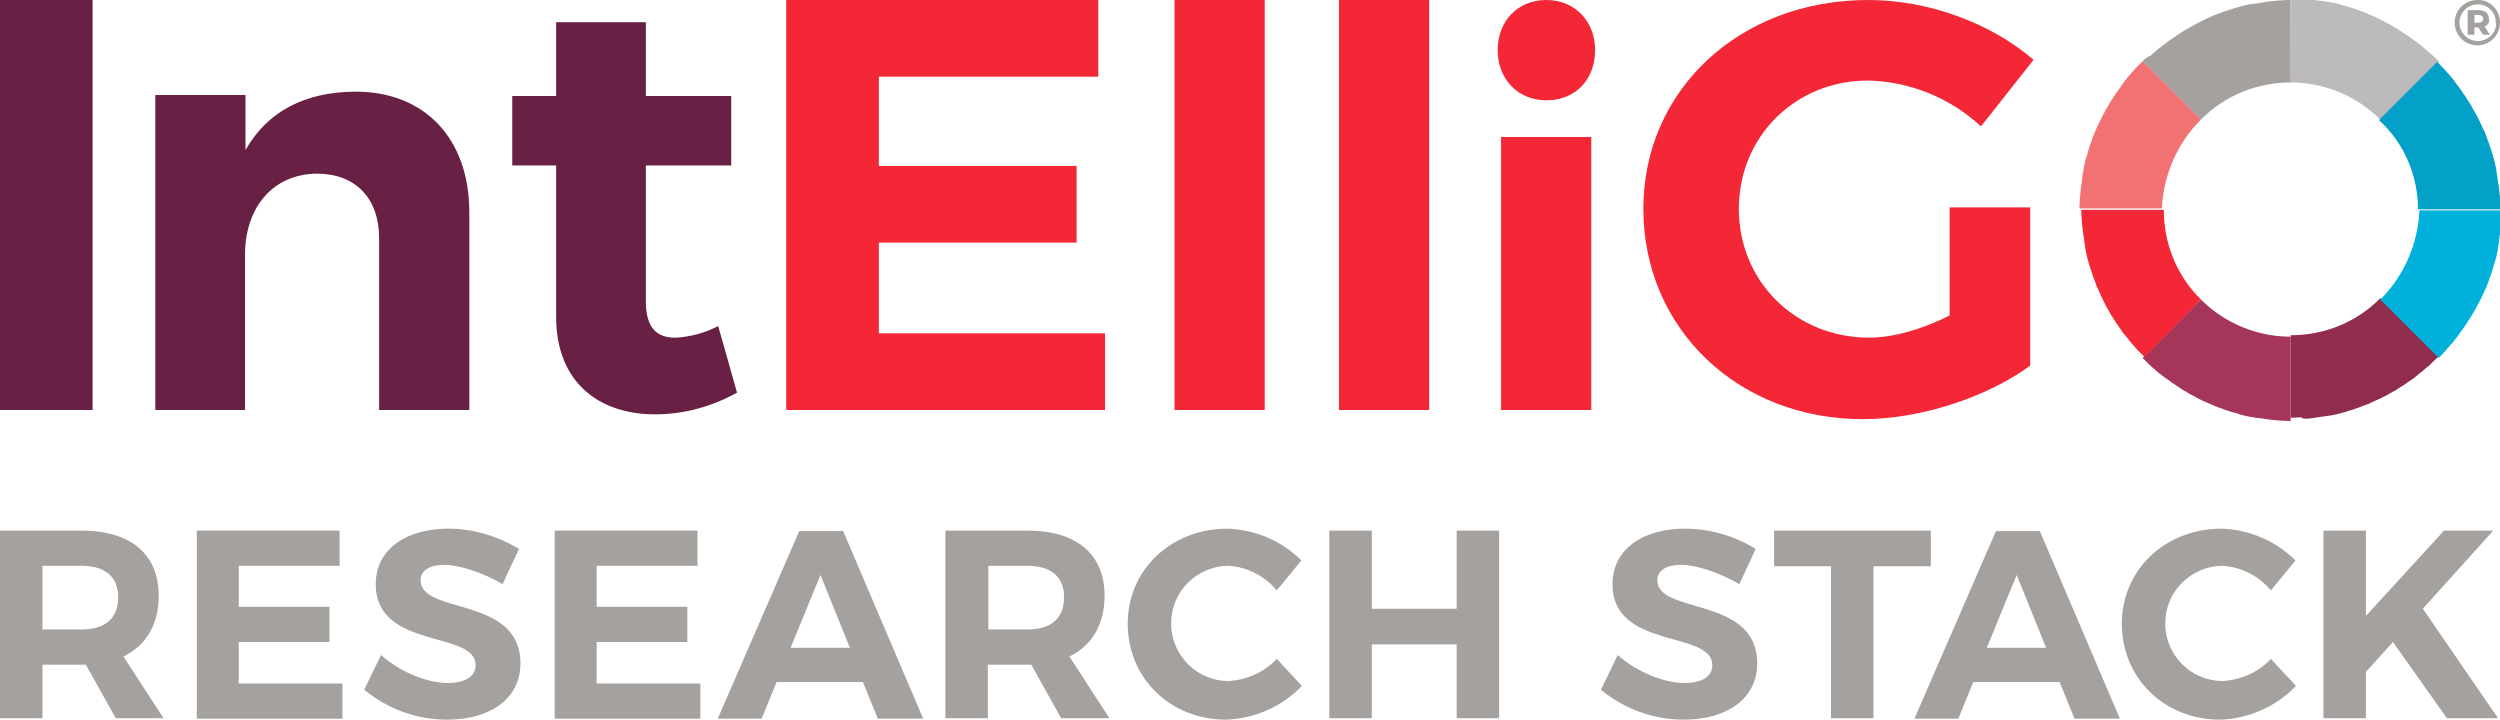 <?xml version="1.0" encoding="UTF-8"?>
<!-- Generator: Adobe Illustrator 24.0.3, SVG Export Plug-In . SVG Version: 6.00 Build 0)  -->
<svg xmlns="http://www.w3.org/2000/svg" xmlns:xlink="http://www.w3.org/1999/xlink" version="1.1" id="Layer_1" x="0px" y="0px" viewBox="0 0 518.3 149.3" style="enable-background:new 0 0 518.3 149.3;" xml:space="preserve">
<style type="text/css">
	.st0{fill:#682145;}
	.st1{fill:#F32735;}
	.st2{fill:#BCBABA;}
	.st3{fill:#A4A19E;}
	.st4{fill:#902D4D;}
	.st5{fill:#A53659;}
	.st6{fill:#03A0C7;}
	.st7{fill:#00B1DC;}
	.st8{fill:#F27173;}
</style>
<g>
	<g>
		<path class="st0" d="M0,85V0h19.2v85H0z"></path>
		<path class="st0" d="M97.3,44v41H78.6V49.4c0-8.3-4.9-13.4-12.9-13.4c-9.3,0.1-14.9,7.2-14.9,16.8V85H32.2V19.7h18.7v11.4    c4.6-8.1,12.4-12,22.6-12.1C88,18.9,97.3,28.7,97.3,44z"></path>
		<path class="st0" d="M152.8,81.4c-5.2,2.9-11,4.5-17,4.5c-11.7,0-20.5-6.7-20.5-20.2V34.3h-9.1V19.9h9.1V4.6h18.6v15.3h17.7v14.4    h-17.7v28.2c0,5.5,2.3,7.6,6.3,7.5c3.1-0.2,6-1,8.7-2.4L152.8,81.4z"></path>
		<path class="st1" d="M182.2,15.9v18.5h41v15.9h-41v18.8h46.9V85H163V0h64.7v15.9H182.2z"></path>
		<path class="st1" d="M243.5,85V0h18.7v85H243.5z"></path>
		<path class="st1" d="M277.6,85V0h18.7v85H277.6z"></path>
		<path class="st1" d="M330.7,10.4c0,6.1-4.1,10.4-10.1,10.4c-5.9,0-10.1-4.4-10.1-10.4S314.6,0,320.6,0    C326.5,0,330.7,4.4,330.7,10.4z M311.2,85V28.4h18.7V85H311.2z"></path>
		<path class="st1" d="M420.9,43v32.8c-9,6.6-22.8,11.1-34.7,11.1c-25.9,0-45.5-18.8-45.5-43.6c0-24.7,20-43.3,46.6-43.3    c12.7,0,25.6,4.9,34.3,12.4l-10.9,13.8c-6.4-5.9-14.7-9.3-23.4-9.5c-15.1,0-26.8,11.6-26.8,26.6c0,15.1,11.8,26.7,27,26.7    c5.1,0,11.2-1.8,16.7-4.6V43H420.9z"></path>
		<path class="st2" d="M474.9,17.1L474.9,17.1c7,0,13.7,2.8,18.6,7.7l12.1-12.1c-0.5-0.5-1-1-1.6-1.5c-0.3-0.2-0.5-0.4-0.8-0.7    c-0.3-0.2-0.6-0.5-0.8-0.7c-0.3-0.3-0.7-0.5-1-0.8c-0.2-0.2-0.4-0.3-0.7-0.5c-0.4-0.3-0.8-0.5-1.1-0.8c-0.2-0.1-0.4-0.3-0.6-0.4    c-0.4-0.3-0.8-0.5-1.2-0.8c-0.2-0.1-0.4-0.3-0.6-0.4c-0.4-0.2-0.8-0.5-1.2-0.7c-0.2-0.1-0.4-0.3-0.7-0.4c-0.4-0.2-0.8-0.4-1.1-0.6    c-0.3-0.1-0.5-0.3-0.8-0.4c-0.3-0.2-0.7-0.3-1-0.5c-0.3-0.1-0.6-0.3-0.9-0.4c-0.3-0.1-0.6-0.2-0.9-0.4c-0.4-0.1-0.7-0.3-1.1-0.4    c-0.3-0.1-0.5-0.2-0.8-0.3c-0.4-0.1-0.8-0.3-1.2-0.4c-0.2-0.1-0.5-0.1-0.7-0.2c-0.4-0.1-0.9-0.2-1.3-0.4c-0.2-0.1-0.5-0.1-0.7-0.2    c-0.5-0.1-0.9-0.2-1.4-0.3c-0.2,0-0.5-0.1-0.7-0.1c-0.5-0.1-0.9-0.2-1.4-0.2c-0.3,0-0.5-0.1-0.8-0.1c-0.4-0.1-0.8-0.1-1.3-0.2    c-0.4,0-0.7-0.1-1.1-0.1c-0.3,0-0.7-0.1-1-0.1c-0.7,0-1.4-0.1-2.1-0.1l0,0L474.9,17.1z"></path>
		<path class="st3" d="M444.2,12.7l12.1,12.1c4.9-5,11.6-7.7,18.6-7.7V0c-0.7,0-1.4,0-2.2,0.1c-0.3,0-0.7,0-1,0.1    c-0.4,0-0.7,0-1.1,0.1c-0.4,0-0.8,0.1-1.3,0.2c-0.3,0-0.5,0.1-0.8,0.1c-0.5,0.1-0.9,0.2-1.4,0.2c-0.2,0-0.5,0.1-0.7,0.1    c-0.5,0.1-0.9,0.2-1.4,0.3c-0.2,0.1-0.5,0.1-0.7,0.2c-0.4,0.1-0.9,0.2-1.3,0.4c-0.2,0.1-0.5,0.1-0.7,0.2c-0.4,0.1-0.8,0.3-1.2,0.4    c-0.3,0.1-0.6,0.2-0.8,0.3c-0.4,0.1-0.7,0.3-1.1,0.4c-0.3,0.1-0.6,0.2-0.9,0.4c-0.3,0.1-0.6,0.3-0.9,0.4c-0.4,0.2-0.7,0.3-1,0.5    c-0.3,0.1-0.5,0.3-0.8,0.4c-0.4,0.2-0.8,0.4-1.1,0.6c-0.2,0.1-0.4,0.2-0.7,0.4c-0.4,0.2-0.8,0.4-1.2,0.7c-0.2,0.1-0.4,0.2-0.6,0.4    c-0.4,0.2-0.8,0.5-1.2,0.8c-0.2,0.1-0.4,0.3-0.6,0.4c-0.4,0.3-0.8,0.5-1.1,0.8c-0.2,0.2-0.4,0.3-0.7,0.5c-0.3,0.3-0.7,0.5-1,0.8    c-0.3,0.2-0.6,0.5-0.8,0.7c-0.3,0.2-0.5,0.4-0.8,0.7C445.2,11.7,444.7,12.2,444.2,12.7C444.2,12.7,444.2,12.7,444.2,12.7"></path>
		<path class="st4" d="M478.1,86.8c0.4,0,0.7,0,1.1-0.1c0.4,0,0.8-0.1,1.3-0.2c0.3,0,0.6-0.1,0.8-0.1c0.5-0.1,0.9-0.1,1.4-0.2    c0.2,0,0.5-0.1,0.7-0.1c0.5-0.1,0.9-0.2,1.4-0.3c0.2-0.1,0.5-0.1,0.7-0.2c0.4-0.1,0.9-0.2,1.3-0.4c0.2-0.1,0.5-0.1,0.7-0.2    c0.4-0.1,0.8-0.3,1.2-0.4c0.3-0.1,0.6-0.2,0.8-0.3c0.4-0.1,0.7-0.3,1.1-0.4c0.3-0.1,0.6-0.2,0.9-0.4c0.3-0.1,0.6-0.3,0.9-0.4    c0.4-0.2,0.7-0.3,1.1-0.5c0.3-0.1,0.5-0.3,0.8-0.4c0.4-0.2,0.8-0.4,1.1-0.6c0.2-0.1,0.4-0.2,0.7-0.4c0.4-0.2,0.8-0.4,1.2-0.7    c0.2-0.1,0.4-0.3,0.6-0.4c0.4-0.2,0.8-0.5,1.2-0.8c0.2-0.1,0.4-0.3,0.6-0.4c0.4-0.3,0.8-0.5,1.1-0.8c0.2-0.2,0.4-0.3,0.6-0.5    c0.3-0.3,0.7-0.5,1-0.8c0.3-0.2,0.5-0.5,0.8-0.7s0.5-0.4,0.8-0.7c0.5-0.5,1-1,1.6-1.5l-12.1-12.1c-4.9,5-11.6,7.7-18.6,7.7v17.1    l0,0c0.7,0,1.4,0,2.1-0.1C477.4,86.8,477.7,86.8,478.1,86.8"></path>
		<path class="st5" d="M474.9,69.8c-7,0-13.7-2.8-18.6-7.7l-12.1,12.1l0,0c0.5,0.5,1,1,1.5,1.5c0.3,0.2,0.5,0.5,0.8,0.7    s0.5,0.5,0.8,0.7c0.3,0.3,0.7,0.5,1,0.8c0.2,0.2,0.4,0.3,0.7,0.5c0.4,0.3,0.8,0.5,1.1,0.8c0.2,0.1,0.4,0.3,0.6,0.4    c0.4,0.3,0.8,0.5,1.2,0.8c0.2,0.1,0.4,0.3,0.6,0.4c0.4,0.2,0.8,0.5,1.2,0.7c0.2,0.1,0.4,0.3,0.7,0.4c0.4,0.2,0.8,0.4,1.1,0.6    c0.3,0.1,0.5,0.3,0.8,0.4c0.3,0.2,0.7,0.3,1.1,0.5c0.3,0.1,0.6,0.3,0.9,0.4c0.3,0.1,0.6,0.2,0.9,0.4c0.4,0.1,0.7,0.3,1.1,0.4    c0.3,0.1,0.6,0.2,0.8,0.3c0.4,0.1,0.8,0.3,1.2,0.4c0.2,0.1,0.5,0.1,0.7,0.2c0.4,0.1,0.9,0.2,1.3,0.4c0.2,0.1,0.5,0.1,0.7,0.2    c0.5,0.1,0.9,0.2,1.4,0.3c0.2,0,0.5,0.1,0.7,0.1c0.5,0.1,0.9,0.2,1.4,0.2c0.3,0,0.6,0.1,0.8,0.1c0.4,0.1,0.8,0.1,1.3,0.2    c0.4,0,0.7,0.1,1.1,0.1c0.3,0,0.7,0.1,1,0.1c0.7,0,1.4,0.1,2.2,0.1L474.9,69.8z"></path>
		<path class="st6" d="M501.3,43.4h17.1c0-0.7,0-1.4-0.1-2.1c0-0.3,0-0.7-0.1-1c0-0.4,0-0.7-0.1-1.1c0-0.4-0.1-0.8-0.2-1.3    c0-0.3-0.1-0.5-0.1-0.8c-0.1-0.5-0.1-0.9-0.2-1.4c0-0.2-0.1-0.5-0.1-0.7c-0.1-0.5-0.2-0.9-0.3-1.4c-0.1-0.2-0.1-0.5-0.2-0.7    c-0.1-0.4-0.2-0.9-0.4-1.3c-0.1-0.2-0.1-0.5-0.2-0.7c-0.1-0.4-0.3-0.8-0.4-1.2c-0.1-0.3-0.2-0.6-0.3-0.8c-0.1-0.4-0.3-0.7-0.4-1.1    c-0.1-0.3-0.2-0.6-0.4-0.9s-0.3-0.6-0.4-0.9c-0.2-0.3-0.3-0.7-0.5-1c-0.1-0.3-0.3-0.5-0.4-0.8c-0.2-0.4-0.4-0.8-0.6-1.1    c-0.1-0.2-0.3-0.4-0.4-0.7c-0.2-0.4-0.4-0.8-0.7-1.2c-0.1-0.2-0.3-0.4-0.4-0.6c-0.2-0.4-0.5-0.8-0.8-1.2c-0.1-0.2-0.3-0.4-0.4-0.6    c-0.3-0.4-0.5-0.8-0.8-1.1c-0.2-0.2-0.3-0.4-0.5-0.7c-0.3-0.3-0.5-0.7-0.8-1c-0.2-0.3-0.5-0.6-0.7-0.8c-0.2-0.3-0.4-0.5-0.7-0.8    c-0.5-0.5-1-1-1.5-1.6l-12.1,12.1C498.5,29.7,501.3,36.5,501.3,43.4"></path>
		<path class="st7" d="M493.5,62.1l12.1,12.1c0.5-0.5,1-1,1.5-1.6c0.2-0.3,0.4-0.5,0.7-0.8c0.2-0.3,0.5-0.6,0.7-0.8    c0.3-0.3,0.5-0.7,0.8-1c0.2-0.2,0.3-0.4,0.5-0.7c0.3-0.4,0.5-0.7,0.8-1.1c0.1-0.2,0.3-0.4,0.4-0.6c0.3-0.4,0.5-0.8,0.8-1.2    c0.1-0.2,0.3-0.4,0.4-0.6c0.2-0.4,0.5-0.8,0.7-1.2c0.1-0.2,0.3-0.4,0.4-0.7c0.2-0.4,0.4-0.8,0.6-1.1c0.1-0.3,0.3-0.5,0.4-0.8    c0.2-0.3,0.3-0.7,0.5-1c0.1-0.3,0.3-0.6,0.4-0.9c0.1-0.3,0.3-0.6,0.4-0.9c0.1-0.4,0.3-0.7,0.4-1.1c0.1-0.3,0.2-0.6,0.3-0.8    c0.1-0.4,0.3-0.8,0.4-1.2c0.1-0.2,0.1-0.5,0.2-0.7c0.1-0.4,0.2-0.9,0.4-1.3c0.1-0.2,0.1-0.5,0.2-0.7c0.1-0.5,0.2-0.9,0.3-1.4    c0-0.2,0.1-0.5,0.1-0.7c0.1-0.5,0.2-0.9,0.2-1.4c0-0.3,0.1-0.5,0.1-0.8c0.1-0.4,0.1-0.8,0.2-1.3c0-0.4,0.1-0.7,0.1-1.1    c0-0.3,0.1-0.7,0.1-1c0-0.7,0.1-1.4,0.1-2.1h-17.1C501.3,50.4,498.5,57.1,493.5,62.1"></path>
		<path class="st8" d="M456.3,24.8l-12.1-12.1c0,0,0,0,0,0c-0.5,0.5-1,1-1.5,1.5c-0.2,0.3-0.4,0.5-0.7,0.8c-0.2,0.3-0.5,0.6-0.7,0.8    c-0.3,0.3-0.5,0.7-0.8,1c-0.2,0.2-0.3,0.4-0.5,0.7c-0.3,0.4-0.5,0.8-0.8,1.1c-0.1,0.2-0.3,0.4-0.4,0.6c-0.3,0.4-0.5,0.8-0.8,1.2    c-0.1,0.2-0.3,0.4-0.4,0.6c-0.2,0.4-0.5,0.8-0.7,1.2c-0.1,0.2-0.3,0.4-0.4,0.7c-0.2,0.4-0.4,0.8-0.6,1.1c-0.1,0.3-0.3,0.5-0.4,0.8    c-0.2,0.3-0.3,0.7-0.5,1c-0.1,0.3-0.3,0.6-0.4,0.9c-0.1,0.3-0.2,0.6-0.4,0.9c-0.1,0.4-0.3,0.7-0.4,1.1c-0.1,0.3-0.2,0.6-0.3,0.8    c-0.1,0.4-0.3,0.8-0.4,1.2c-0.1,0.2-0.1,0.5-0.2,0.7c-0.1,0.4-0.2,0.9-0.4,1.3c-0.1,0.2-0.1,0.5-0.2,0.7c-0.1,0.5-0.2,0.9-0.3,1.4    c0,0.2-0.1,0.5-0.1,0.7c-0.1,0.5-0.2,0.9-0.2,1.4c0,0.3-0.1,0.5-0.1,0.8c-0.1,0.4-0.1,0.8-0.2,1.3c0,0.4-0.1,0.7-0.1,1.1    c0,0.3-0.1,0.7-0.1,1c0,0.7-0.1,1.4-0.1,2.1h17.1C448.5,36.5,451.3,29.7,456.3,24.8"></path>
		<path class="st1" d="M456.3,62.1c-5-4.9-7.7-11.6-7.7-18.6h-17.1c0,0.7,0,1.4,0.1,2.1c0,0.3,0,0.7,0.1,1c0,0.4,0,0.7,0.1,1.1    c0,0.4,0.1,0.8,0.2,1.3c0,0.3,0.1,0.5,0.1,0.8c0.1,0.5,0.1,0.9,0.2,1.4c0,0.2,0.1,0.5,0.1,0.7c0.1,0.5,0.2,0.9,0.3,1.4    c0.1,0.2,0.1,0.5,0.2,0.7c0.1,0.4,0.2,0.9,0.4,1.3c0.1,0.2,0.1,0.5,0.2,0.7c0.1,0.4,0.3,0.8,0.4,1.2c0.1,0.3,0.2,0.6,0.3,0.8    c0.1,0.4,0.3,0.7,0.4,1.1c0.1,0.3,0.2,0.6,0.4,0.9c0.1,0.3,0.3,0.6,0.4,0.9c0.2,0.4,0.3,0.7,0.5,1.1c0.1,0.3,0.3,0.5,0.4,0.8    c0.2,0.4,0.4,0.8,0.6,1.1c0.1,0.2,0.2,0.4,0.4,0.7c0.2,0.4,0.4,0.8,0.7,1.2c0.1,0.2,0.2,0.4,0.4,0.6c0.2,0.4,0.5,0.8,0.8,1.2    c0.1,0.2,0.3,0.4,0.4,0.6c0.3,0.4,0.5,0.8,0.8,1.1c0.2,0.2,0.3,0.4,0.5,0.6c0.3,0.3,0.5,0.7,0.8,1c0.2,0.3,0.5,0.6,0.7,0.8    c0.2,0.3,0.4,0.5,0.7,0.8c0.5,0.5,1,1,1.5,1.5c0,0,0,0,0,0L456.3,62.1z"></path>
	</g>
	<g>
		<path class="st3" d="M17.8,137.8h-9v11.1H0V110h16.9c10.2,0,16,4.9,16,13.5c0,6-2.6,10.3-7.3,12.6l8.3,12.8H24L17.8,137.8z     M16.9,130.5c4.8,0,7.6-2.2,7.6-6.7c0-4.3-2.8-6.5-7.6-6.5H8.8v13.2H16.9z"></path>
		<path class="st3" d="M49.5,117.3v8.5h18.8v7.3H49.5v8.6H71v7.3H40.8V110h29.6v7.3H49.5z"></path>
		<path class="st3" d="M107.6,113.8l-3.4,7.3c-4.1-2.4-9-4-12.1-4c-2.9,0-4.9,1.1-4.9,3.2c0,7.2,20.7,3.2,20.7,17.2    c0,7.6-6.6,11.7-15.2,11.7c-6.3,0-12.3-2.2-17.2-6.2l3.5-7.2c4,3.6,9.7,5.8,13.8,5.8c3.6,0,5.8-1.3,5.8-3.7    c0-7.3-20.7-3.1-20.7-16.8c0-7.1,6.1-11.5,15.1-11.5C98,109.6,103.1,111.1,107.6,113.8z"></path>
		<path class="st3" d="M123.7,117.3v8.5h18.8v7.3h-18.8v8.6h21.5v7.3h-30.2V110h29.6v7.3H123.7z"></path>
		<path class="st3" d="M161,141.4l-3.1,7.6h-9.1l16.9-38.9h9.1l16.6,38.9h-9.4l-3.1-7.6H161z M170.1,119.2l-6.2,15.1h12.3    L170.1,119.2z"></path>
		<path class="st3" d="M213.8,137.8h-9v11.1h-8.8V110H213c10.2,0,16,4.9,16,13.5c0,6-2.6,10.3-7.3,12.6l8.3,12.8h-10L213.8,137.8z     M213,130.5c4.8,0,7.6-2.2,7.6-6.7c0-4.3-2.8-6.5-7.6-6.5h-8.1v13.2H213z"></path>
		<path class="st3" d="M269.8,116.2l-5.1,6.2c-2.5-3-6.2-4.9-10.1-5.1c-6.6,0.1-11.9,5.5-11.8,12.1c0.1,6.5,5.3,11.7,11.8,11.8    c3.8-0.2,7.5-1.8,10.1-4.6l5.2,5.6c-4.1,4.3-9.8,6.8-15.7,7c-11.6,0-20.4-8.6-20.4-19.9c0-11.2,9-19.7,20.7-19.7    C260.2,109.8,265.7,112.1,269.8,116.2z"></path>
		<path class="st3" d="M302,148.9v-15.3h-17.6v15.3h-8.8V110h8.8v16.2H302V110h8.8v38.9H302z"></path>
		<path class="st3" d="M364,113.8l-3.4,7.3c-4.1-2.4-9-4-12.1-4c-2.9,0-4.9,1.1-4.9,3.2c0,7.2,20.7,3.2,20.7,17.2    c0,7.6-6.6,11.7-15.2,11.7c-6.3,0-12.3-2.2-17.2-6.2l3.5-7.2c4,3.6,9.7,5.8,13.8,5.8c3.6,0,5.8-1.3,5.8-3.7    c0-7.3-20.7-3.1-20.7-16.8c0-7.1,6.1-11.5,15.1-11.5C354.4,109.6,359.6,111.1,364,113.8z"></path>
		<path class="st3" d="M388.4,117.4v31.5h-8.8v-31.5h-11.8V110h32.5v7.4H388.4z"></path>
		<path class="st3" d="M409.1,141.4l-3.1,7.6h-9.1l16.9-38.9h9.1l16.6,38.9h-9.4l-3.1-7.6H409.1z M418.1,119.2l-6.2,15.1h12.3    L418.1,119.2z"></path>
		<path class="st3" d="M475.9,116.2l-5.1,6.2c-2.5-3-6.2-4.9-10.1-5.1c-6.6,0.1-11.9,5.5-11.8,12.1c0.1,6.5,5.3,11.7,11.8,11.8    c3.8-0.2,7.5-1.8,10.1-4.6l5.2,5.6c-4.1,4.3-9.8,6.8-15.7,7c-11.6,0-20.4-8.6-20.4-19.9c0-11.2,9-19.7,20.7-19.7    C466.3,109.8,471.8,112.1,475.9,116.2z"></path>
		<path class="st3" d="M496.1,133.1l-5.6,6.2v9.6h-8.8V110h8.8v17.7l16.2-17.7h10.2l-14.6,16.2l15.6,22.7h-10.6L496.1,133.1z"></path>
	</g>
	<path class="st3" d="M518.3,4.7c0,2.6-2.1,4.7-4.7,4.7c-2.6,0-4.7-2.1-4.7-4.7c0-2.6,2.1-4.7,4.7-4.7c0,0,0,0,0,0   c2.5-0.1,4.6,1.9,4.7,4.5C518.3,4.5,518.3,4.6,518.3,4.7z M517.4,4.7c0.1-2-1.5-3.7-3.5-3.8c-0.1,0-0.1,0-0.2,0   c-2.1,0-3.8,1.7-3.8,3.8c0,2.1,1.7,3.8,3.8,3.8c2.1,0,3.8-1.6,3.8-3.7C517.4,4.7,517.4,4.7,517.4,4.7L517.4,4.7z M515.1,5.5   l1.1,1.7h-1.4l-1-1.5H513v1.5h-1.4V2.1h2.2c1.4,0,2.2,0.7,2.2,1.8C516.2,4.6,515.8,5.2,515.1,5.5L515.1,5.5z M513.8,4.7   c0.6,0,1-0.3,1-0.8s-0.4-0.8-1-0.8H513v1.6L513.8,4.7z"></path>
</g>
</svg>
